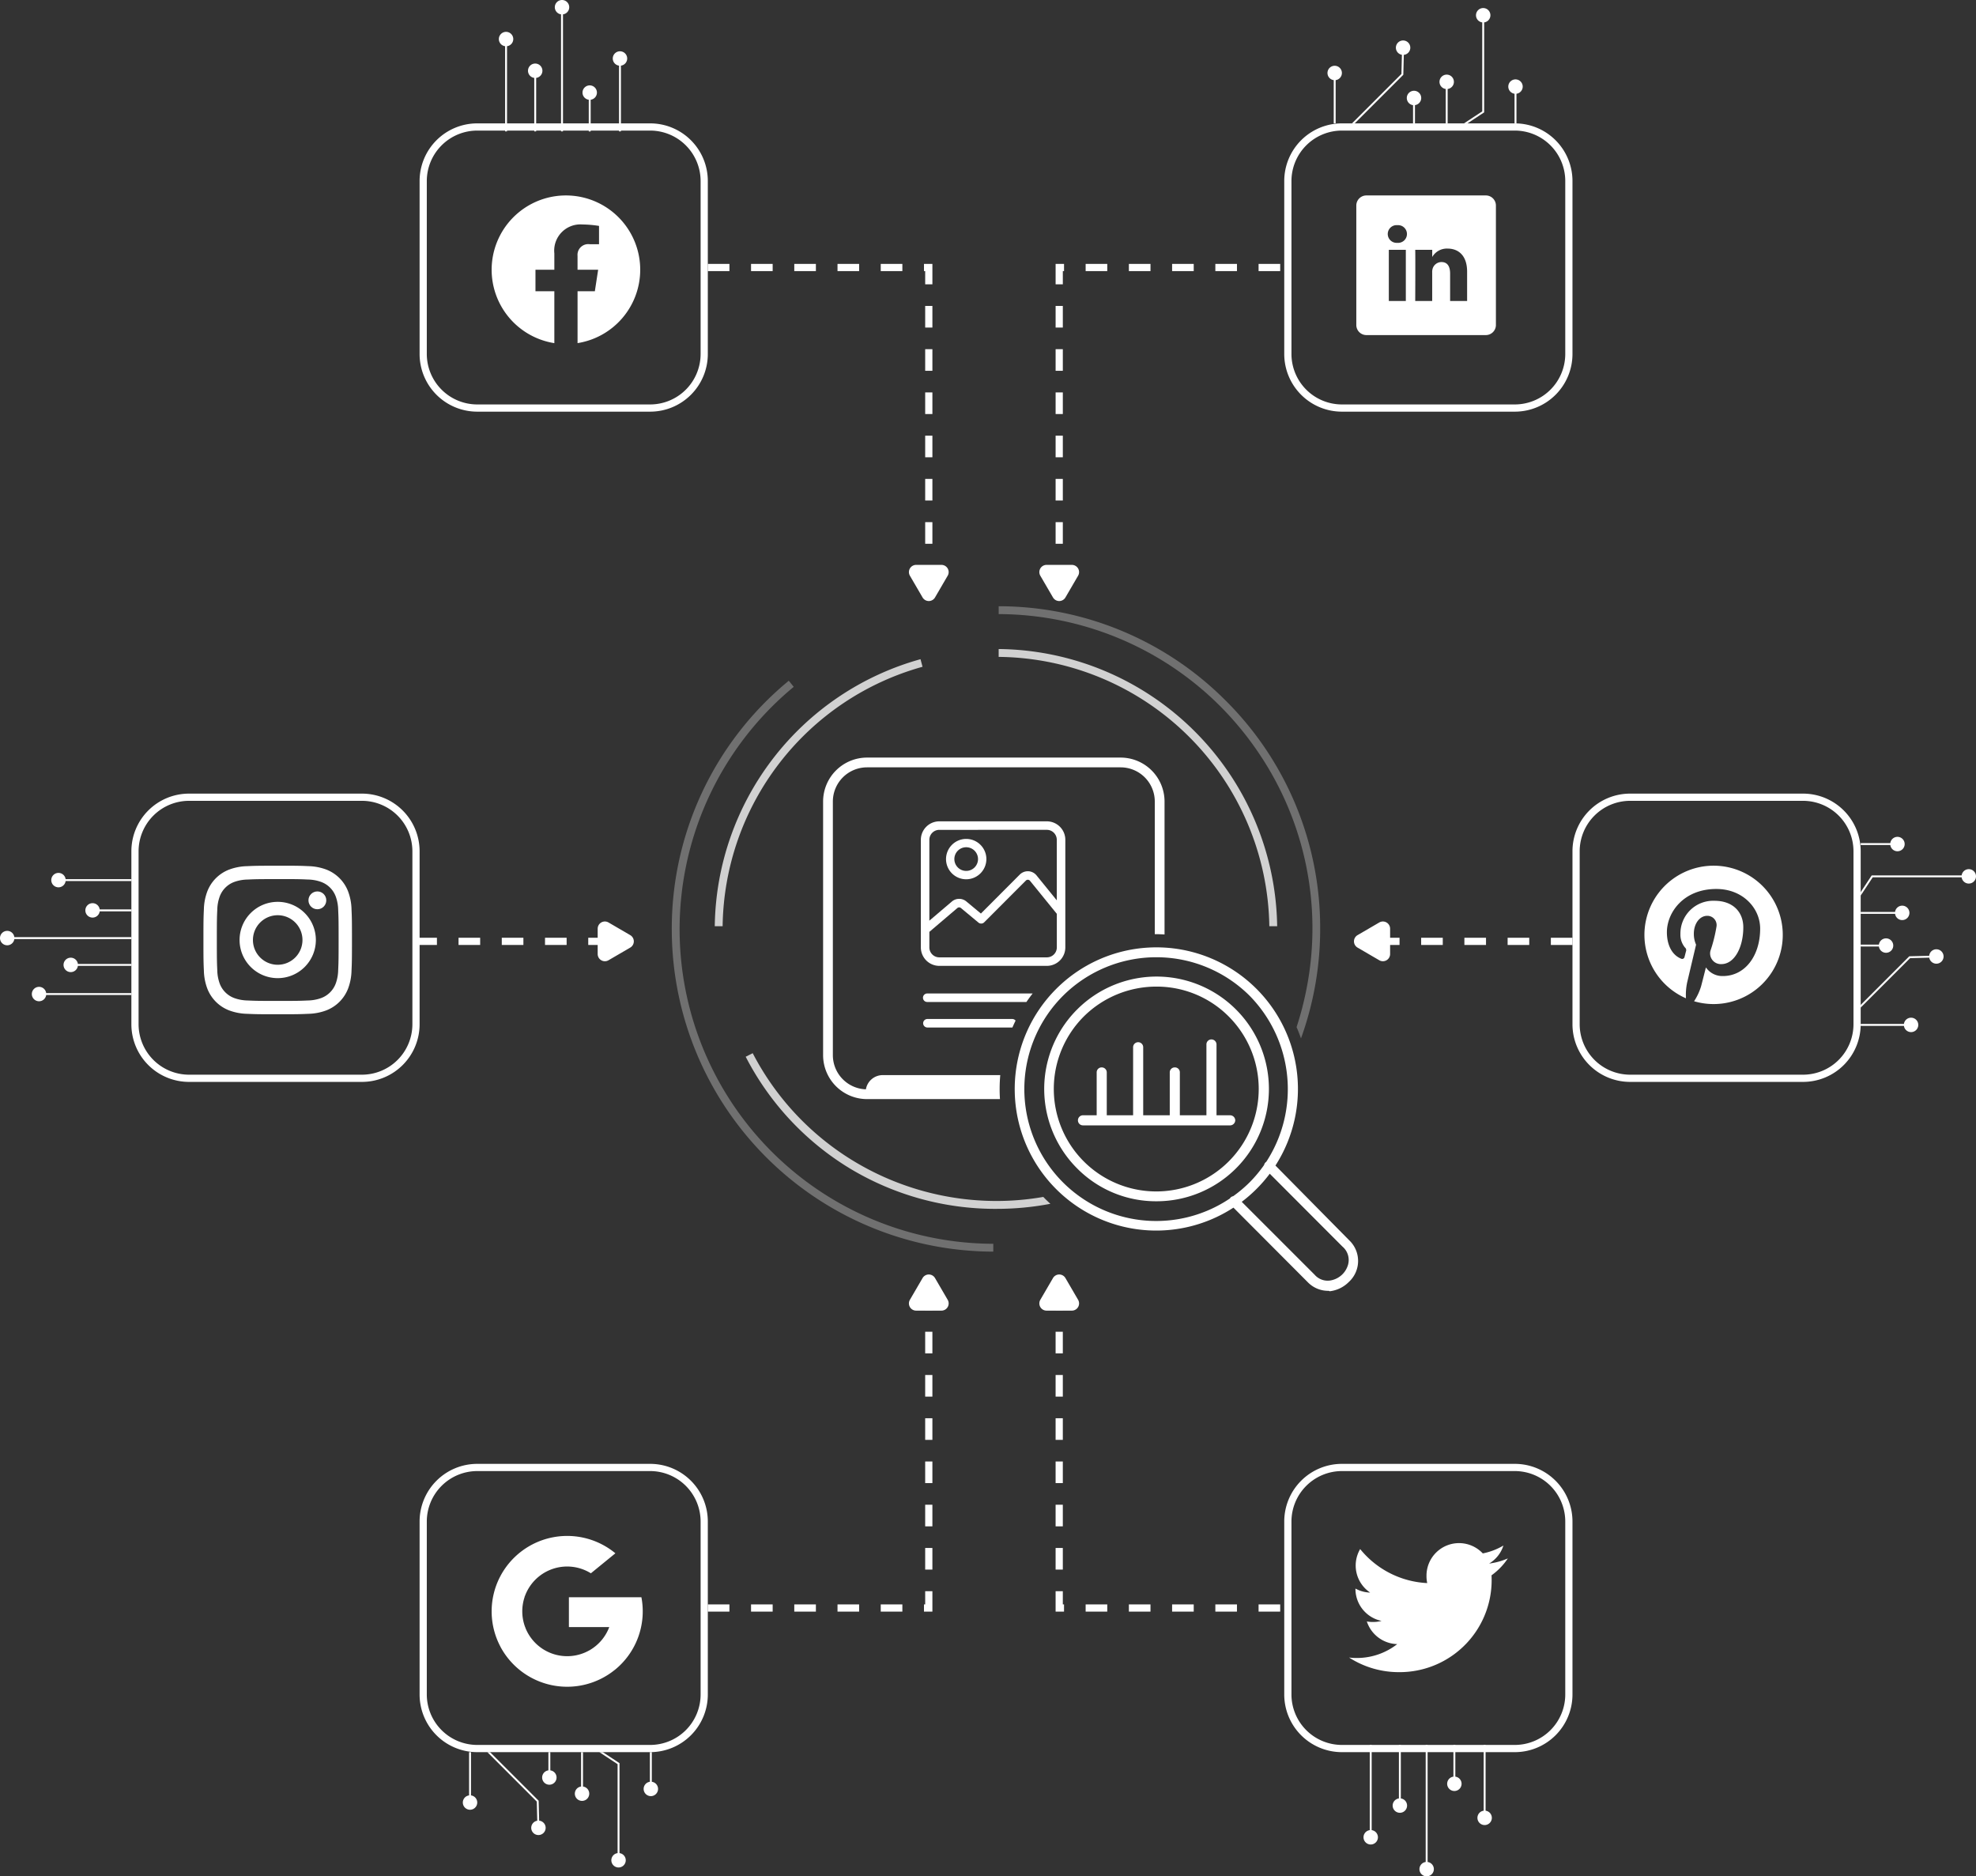 <svg xmlns="http://www.w3.org/2000/svg" width="274.236" height="260.354" viewBox="0 0 274.236 260.354">
  <rect x="0" y="0" width="274.236" height="260.354" fill="#333333" stroke="none"/>
  <g id="Group_19690" data-name="Group 19690" transform="translate(-961.767 17108.119)">
    <g id="Subtraction_121" data-name="Subtraction 121" opacity="0.77">
      <path id="Subtraction_121-2" data-name="Subtraction 121" d="M34.737,38.991h0v-.374h-.05A39.063,39.063,0,0,1,14.359,32.95,39.038,39.038,0,0,1,0,17.509l.974-.491A37.9,37.9,0,0,0,15.255,32.148,38.28,38.28,0,0,0,34.8,37.523a37.915,37.915,0,0,0,6.5-.563c.316.326.647.647.986.955a39.491,39.491,0,0,1-7.416.7h-.133v.373Z" transform="translate(1065.257 -16979)" fill="#fff"/>
      <path id="Subtraction_121_-_Outline" data-name="Subtraction 121 - Outline" d="M34.737,39.491h-.5v-.377A39.548,39.548,0,0,1,14.1,33.377,39.537,39.537,0,0,1-.444,17.738l-.232-.449,1.866-.942.228.439A37.4,37.4,0,0,0,15.51,31.718,37.78,37.78,0,0,0,34.8,37.023a37.414,37.414,0,0,0,6.416-.555l.261-.046.184.19c.31.32.634.634.963.933l.74.673-.982.188a39.976,39.976,0,0,1-7.147.709l-.008.375Zm-.053-1.374h.249a39.069,39.069,0,0,0,6.294-.52l-.1-.1a38.429,38.429,0,0,1-6.329.526A38.78,38.78,0,0,1,15,32.578,38.391,38.391,0,0,1,.761,17.685l-.082.041a38.522,38.522,0,0,0,13.94,14.8A38.563,38.563,0,0,0,34.684,38.116Z" transform="translate(1065.257 -16979)" fill="rgba(0,0,0,0)"/>
    </g>
    <path id="Path_27826" data-name="Path 27826" d="M0,45.076A44.733,44.733,0,0,0,44.618,89.553l0-1.09a43.641,43.641,0,0,1-27.692-77.28l-.69-.846A44.516,44.516,0,0,0,0,45.076" transform="translate(1055 -17024)" fill="#fff" opacity="0.3"/>
    <path id="Path_27827" data-name="Path 27827" d="M45.365,5.937V7.028A37.95,37.95,0,0,1,82.928,44.4h1.09A39.048,39.048,0,0,0,45.365,5.937" transform="translate(1055 -17024)" fill="#fff" opacity="0.77"/>
    <path id="Path_27828" data-name="Path 27828" d="M34.8,8.4l-.281-1.053A38.977,38.977,0,0,0,5.965,44.4H7.056A37.882,37.882,0,0,1,34.8,8.4" transform="translate(1055 -17024)" fill="#fff" opacity="0.77"/>
    <g id="Subtraction_120" data-name="Subtraction 120" opacity="0.3">
      <path id="Subtraction_120-2" data-name="Subtraction 120" d="M42.322,59.965v0c-.183-.527-.389-1.054-.612-1.566a44.524,44.524,0,0,0,1.41-5.468,43.368,43.368,0,0,0-6.765-32.714,43.808,43.808,0,0,0-7.019-8.027,43.581,43.581,0,0,0-8.607-6,43.576,43.576,0,0,0-9.791-3.77A43.782,43.782,0,0,0,.365,1.09V0A44.463,44.463,0,0,1,31.7,12.922,44.441,44.441,0,0,1,44.984,44.481a44.648,44.648,0,0,1-2.66,15.482Z" transform="translate(1100 -17024)" fill="#fff"/>
      <path id="Subtraction_120_-_Outline" data-name="Subtraction 120 - Outline" d="M42.312,61.465l-.463-1.339c-.178-.514-.379-1.029-.6-1.529l-.076-.175.059-.181a44.024,44.024,0,0,0,1.394-5.407A42.871,42.871,0,0,0,35.94,20.495,43.307,43.307,0,0,0,29,12.559a43.08,43.08,0,0,0-8.508-5.936A43.075,43.075,0,0,0,10.815,2.9,43.281,43.281,0,0,0,.364,1.59h-.5V-.5h.5A44.96,44.96,0,0,1,32.051,12.567,44.938,44.938,0,0,1,45.484,44.478a45.146,45.146,0,0,1-2.69,15.654Zm-.069-3.093.055.129a44.155,44.155,0,0,0,2.186-14.017A43.945,43.945,0,0,0,31.348,13.278,43.961,43.961,0,0,0,.865.5v.09A44.275,44.275,0,0,1,11.059,1.927a44.077,44.077,0,0,1,9.9,3.813,44.081,44.081,0,0,1,8.706,6.074,44.308,44.308,0,0,1,7.1,8.119A43.865,43.865,0,0,1,43.61,53.022,45.059,45.059,0,0,1,42.243,58.371Z" transform="translate(1100 -17024)" fill="rgba(0,0,0,0)"/>
    </g>
    <g id="Group_19678" data-name="Group 19678" transform="translate(1028 -17108.117)">
      <g id="Group_19579" data-name="Group 19579" transform="translate(0 -0.001)">
        <path id="Path_28053" data-name="Path 28053" d="M4.912,10.809v7.424h.266V10.809a1,1,0,1,0-.266,0" transform="translate(3 0)" fill="#fff"/>
        <path id="Path_28054" data-name="Path 28054" d="M11.63,1.991V18.233H11.9V1.991a1,1,0,1,0-.266,0" transform="translate(0 0)" fill="#fff"/>
        <path id="Path_28055" data-name="Path 28055" d="M16.477,13.838v4.4h.266v-4.4a1,1,0,1,0-.266,0" transform="translate(-1 0)" fill="#fff"/>
        <path id="Path_28056" data-name="Path 28056" d="M.867,6.41V18.233h.266V6.41a1,1,0,1,0-.266,0" transform="translate(3 0)" fill="#fff"/>
        <path id="Path_28060" data-name="Path 28060" d="M21.677,9.107v9.126h.266V9.107a1,1,0,1,0-.266,0" transform="translate(-2 0)" fill="#fff"/>
      </g>
    </g>
    <g id="Group_19679" data-name="Group 19679" transform="translate(961.768 -16966.189) rotate(-90)">
      <g id="Group_19579-2" data-name="Group 19579" transform="translate(0 -0.001)">
        <path id="Path_28053-2" data-name="Path 28053" d="M4.912,10.809v7.424h.266V10.809a1,1,0,1,0-.266,0" transform="translate(3 0)" fill="#fff"/>
        <path id="Path_28054-2" data-name="Path 28054" d="M11.63,1.991V18.233H11.9V1.991a1,1,0,1,0-.266,0" transform="translate(0 0)" fill="#fff"/>
        <path id="Path_28055-2" data-name="Path 28055" d="M16.477,13.838v4.4h.266v-4.4a1,1,0,1,0-.266,0" transform="translate(-1 0)" fill="#fff"/>
        <path id="Path_28056-2" data-name="Path 28056" d="M.867,6.41V18.233h.266V6.41a1,1,0,1,0-.266,0" transform="translate(3 0)" fill="#fff"/>
        <path id="Path_28060-2" data-name="Path 28060" d="M21.677,9.107v9.126h.266V9.107a1,1,0,1,0-.266,0" transform="translate(-2 0)" fill="#fff"/>
      </g>
    </g>
    <g id="Group_19680" data-name="Group 19680" transform="translate(1151 -16866)">
      <g id="Group_19579-3" data-name="Group 19579" transform="translate(0 0)">
        <path id="Path_28053-3" data-name="Path 28053" d="M.867,7.424V0h.266V7.424a1,1,0,1,1-.266,0" transform="translate(4.045 0)" fill="#fff"/>
        <path id="Path_28054-3" data-name="Path 28054" d="M.867,16.242V0h.266V16.242a1,1,0,1,1-.266,0" transform="translate(7.763)" fill="#fff"/>
        <path id="Path_28055-3" data-name="Path 28055" d="M.867,4.4V0h.266V4.4a1,1,0,1,1-.266,0" transform="translate(11.61 0)" fill="#fff"/>
        <path id="Path_28056-3" data-name="Path 28056" d="M.867,11.823V0h.266V11.823a1,1,0,1,1-.266,0" transform="translate(0 0)" fill="#fff"/>
        <path id="Path_28060-3" data-name="Path 28060" d="M.867,9.126V0h.266V9.126a1,1,0,1,1-.266,0" transform="translate(15.81 0)" fill="#fff"/>
      </g>
    </g>
    <g id="Group_19681" data-name="Group 19681" transform="translate(1220 -16964.908) rotate(-90)">
      <path id="Path_28061" data-name="Path 28061" d="M63.1,16.242V3.9L60.568,2.231h.478l2.32,1.527V16.242a1,1,0,1,1-.266,0" transform="translate(-41.622 -2.231)" fill="#fff"/>
      <path id="Path_28062" data-name="Path 28062" d="M50.639,17.1a1,1,0,0,1,.858-.858V13.714h.266v2.528a1,1,0,1,1-1.124.858" transform="translate(-39.622 -13.714)" fill="#fff"/>
      <path id="Path_28063" data-name="Path 28063" d="M49.95,16.247l-.066-2.658L43.025,6.73H43.4l6.745,6.745.07,2.763a1,1,0,1,1-.266.009" transform="translate(-39.622 -6.73)" fill="#fff"/>
      <path id="Path_28064" data-name="Path 28064" d="M58.032,16.242V11.47H58.3v4.772a1,1,0,1,1-.266,0" transform="translate(-41.622 -11.47)" fill="#fff"/>
      <path id="Path_28069" data-name="Path 28069" d="M68.582,16.242h0V12.13h.267v4.112a1,1,0,1,1-.266,0" transform="translate(-42.622 -12.13)" fill="#fff"/>
      <path id="Path_28070" data-name="Path 28070" d="M38.282,16.242v-6h.266v6a1,1,0,1,1-.266,0" transform="translate(-37.415 -10.241)" fill="#fff"/>
    </g>
    <g id="Group_19682" data-name="Group 19682" transform="translate(1026 -16865)">
      <path id="Path_28061-2" data-name="Path 28061" d="M63.1,16.242V3.9L60.568,2.231h.478l2.32,1.527V16.242a1,1,0,1,1-.266,0" transform="translate(-41.622 -2.231)" fill="#fff"/>
      <path id="Path_28062-2" data-name="Path 28062" d="M50.639,17.1a1,1,0,0,1,.858-.858V13.714h.266v2.528a1,1,0,1,1-1.124.858" transform="translate(-39.622 -13.714)" fill="#fff"/>
      <path id="Path_28063-2" data-name="Path 28063" d="M49.95,16.247l-.066-2.658L43.025,6.73H43.4l6.745,6.745.07,2.763a1,1,0,1,1-.266.009" transform="translate(-39.622 -6.73)" fill="#fff"/>
      <path id="Path_28064-2" data-name="Path 28064" d="M58.032,16.242V11.47H58.3v4.772a1,1,0,1,1-.266,0" transform="translate(-41.622 -11.47)" fill="#fff"/>
      <path id="Path_28069-2" data-name="Path 28069" d="M68.582,16.242h0V12.13h.267v4.112a1,1,0,1,1-.266,0" transform="translate(-42.622 -12.13)" fill="#fff"/>
      <path id="Path_28070-2" data-name="Path 28070" d="M38.282,16.242v-6h.266v6a1,1,0,1,1-.266,0" transform="translate(-37.415 -10.241)" fill="#fff"/>
    </g>
    <g id="Group_19683" data-name="Group 19683" transform="translate(1146 -17107.002)">
      <path id="Path_28061-3" data-name="Path 28061" d="M63.1,4.222V16.567l-2.532,1.666h.478l2.32-1.527V4.222a1,1,0,1,0-.266,0" transform="translate(-41.622 -2.231)" fill="#fff"/>
      <path id="Path_28062-3" data-name="Path 28062" d="M50.639,14.847a1,1,0,0,0,.858.858v2.528h.266V15.7a1,1,0,1,0-1.124-.858" transform="translate(-39.622 -2.231)" fill="#fff"/>
      <path id="Path_28063-3" data-name="Path 28063" d="M49.95,8.716l-.066,2.658-6.859,6.859H43.4l6.745-6.745.07-2.763a1,1,0,1,0-.266-.009" transform="translate(-39.622 -2.231)" fill="#fff"/>
      <path id="Path_28064-3" data-name="Path 28064" d="M58.032,13.461v4.772H58.3V13.461a1,1,0,1,0-.266,0" transform="translate(-41.622 -2.231)" fill="#fff"/>
      <path id="Path_28069-3" data-name="Path 28069" d="M68.582,14.121h0v4.111h.267V14.121a1,1,0,1,0-.266,0" transform="translate(-42.622 -2.231)" fill="#fff"/>
      <path id="Path_28070-3" data-name="Path 28070" d="M38.282,12.232v6h.266v-6a1,1,0,1,0-.266,0" transform="translate(-37.415 -2.231)" fill="#fff"/>
    </g>
    <path id="Path_28791" data-name="Path 28791" d="M-15135.159-16379.7h-3v-1h3Zm-6,0h-3v-1h3Zm-6,0h-3v-1h3Zm-6,0h-3v-1h3Zm-6,0h-3v-1h3Zm-6,0h-1.168v-2.832h1v1.832h.168Zm-.168-5.832h-1v-3h1Zm0-6h-1v-3h1Zm0-6h-1v-3h1Zm0-6h-1v-3h1Zm0-6h-1v-3h1Zm0-6h-1v-3h1Zm0-6h-1v-3h1Z" transform="translate(16274.596 -504.799)" fill="#fff"/>
    <path id="Path_28792" data-name="Path 28792" d="M-15165.327-16381.264h-1v-3h1Zm0-6h-1v-3h1Zm0-6h-1v-3h1Zm0-6h-1v-3h1Zm0-6h-1v-3h1Zm0-6h-1v-3h1Zm0-6h-1v-3h1Zm0-6h-1v-2.832h1.168v1h-.168Zm30.168-1.832h-3v-1h3Zm-6,0h-3v-1h3Zm-6,0h-3v-1h3Zm-6,0h-3v-1h3Zm-6,0h-3v-1h3Z" transform="translate(16274.596 -645.404)" fill="#fff"/>
    <path id="Path_28793" data-name="Path 28793" d="M-15134.659-16379.7h-1.168v-1h.168v-1.832h1Zm-4.168,0h-3v-1h3Zm-6,0h-3v-1h3Zm-6,0h-3v-1h3Zm-6,0h-3v-1h3Zm-6,0h-3v-1h3Zm28.168-5.832h-1v-3h1Zm0-6h-1v-3h1Zm0-6h-1v-3h1Zm0-6h-1v-3h1Zm0-6h-1v-3h1Zm0-6h-1v-3h1Zm0-6h-1v-3h1Z" transform="translate(16225.827 -504.799)" fill="#fff"/>
    <path id="Path_28794" data-name="Path 28794" d="M-15134.659-16381.264h-1v-3h1Zm0-6h-1v-3h1Zm0-6h-1v-3h1Zm0-6h-1v-3h1Zm0-6h-1v-3h1Zm0-6h-1v-3h1Zm0-6h-1v-3h1Zm0-6h-1v-1.832h-.168v-1h1.168Zm-4.168-1.832h-3v-1h3Zm-6,0h-3v-1h3Zm-6,0h-3v-1h3Zm-6,0h-3v-1h3Zm-6,0h-3v-1h3Z" transform="translate(16225.827 -645.404)" fill="#fff"/>
    <path id="Path_28795" data-name="Path 28795" d="M-15134.659-16398.594h-1v-3h1Zm0-6h-1v-3h1Zm0-6h-1v-3h1Zm0-6h-1v-3h1Zm0-6h-1v-3h1Z" transform="translate(17445 -32112.66) rotate(-90)" fill="#fff"/>
    <path id="Path_28796" data-name="Path 28796" d="M.5,29.443h-1v-3h1Zm0-6h-1v-3h1Zm0-6h-1v-3h1Zm0-6h-1v-3h1Zm0-6h-1v-3h1Z" transform="translate(1150.557 -16977.5) rotate(-90)" fill="#fff"/>
    <path id="Polygon_169" data-name="Polygon 169" d="M2.636,1.481a1,1,0,0,1,1.728,0L6.123,4.5A1,1,0,0,1,5.259,6H1.741A1,1,0,0,1,.877,4.5Z" transform="translate(1087.168 -16932.262)" fill="#fff"/>
    <path id="Polygon_170" data-name="Polygon 170" d="M2.636,1.481a1,1,0,0,1,1.728,0L6.123,4.5A1,1,0,0,1,5.259,6H1.741A1,1,0,0,1,.877,4.5Z" transform="translate(1094.168 -17023.738) rotate(180)" fill="#fff"/>
    <path id="Polygon_171" data-name="Polygon 171" d="M2.636,1.481a1,1,0,0,1,1.728,0L6.123,4.5A1,1,0,0,1,5.259,6H1.741A1,1,0,0,1,.877,4.5Z" transform="translate(1050.715 -16981) rotate(90)" fill="#fff"/>
    <path id="Polygon_172" data-name="Polygon 172" d="M2.636,1.481a1,1,0,0,1,1.728,0L6.123,4.5A1,1,0,0,1,5.259,6H1.741A1,1,0,0,1,.877,4.5Z" transform="translate(1148.691 -16974) rotate(-90)" fill="#fff"/>
    <path id="Polygon_173" data-name="Polygon 173" d="M2.636,1.481a1,1,0,0,1,1.728,0L6.123,4.5A1,1,0,0,1,5.259,6H1.741A1,1,0,0,1,.877,4.5Z" transform="translate(1105.268 -16932.262)" fill="#fff"/>
    <path id="Polygon_174" data-name="Polygon 174" d="M2.636,1.481a1,1,0,0,1,1.728,0L6.123,4.5A1,1,0,0,1,5.259,6H1.741A1,1,0,0,1,.877,4.5Z" transform="translate(1112.268 -17023.738) rotate(180)" fill="#fff"/>
    <path id="Subtraction_122" data-name="Subtraction 122" d="M24.544,47.387H6.093A6.1,6.1,0,0,1,0,41.294V6.093A6.1,6.1,0,0,1,6.093,0h35.2a6.1,6.1,0,0,1,6.093,6.093V24.544c-.442-.028-.9-.043-1.354-.044V6.093a4.745,4.745,0,0,0-4.739-4.739H6.093A4.745,4.745,0,0,0,1.354,6.093v35.2A4.746,4.746,0,0,0,5.94,46.031a2.365,2.365,0,0,1,2.338-1.973H24.586C24.529,44.7,24.5,45.349,24.5,46c0,.461.015.927.044,1.386Zm1.723-9.936H14.45a.59.59,0,0,1,0-1.179h11.8a.588.588,0,0,1,.464.225c-.153.31-.3.63-.442.954Zm1.951-3.539H14.45a.59.59,0,0,1,0-1.18H29.081c-.295.376-.586.772-.863,1.179ZM31.055,28.9H16.128a2.565,2.565,0,0,1-2.562-2.562V11.408a2.565,2.565,0,0,1,2.562-2.562H31.055a2.565,2.565,0,0,1,2.562,2.562V26.337A2.565,2.565,0,0,1,31.055,28.9ZM18.881,20.784a.387.387,0,0,0-.247.091l-3.887,3.308v2.155a1.383,1.383,0,0,0,1.382,1.381H31.055a1.383,1.383,0,0,0,1.382-1.381V21.681l-3.728-4.59a.372.372,0,0,0-.277-.14h-.021a.371.371,0,0,0-.269.112l-5.786,5.794a.59.59,0,0,1-.795.037l-2.435-2.021A.377.377,0,0,0,18.881,20.784ZM16.128,10.028a1.383,1.383,0,0,0-1.382,1.381V22.631l3.122-2.657a1.56,1.56,0,0,1,2.012-.012L21.9,21.641l5.4-5.413a1.576,1.576,0,0,1,1.107-.458l.079,0a1.565,1.565,0,0,1,1.134.576l2.811,3.461v-8.4a1.383,1.383,0,0,0-1.382-1.381Zm3.727,6.858a2.8,2.8,0,1,1,2.805-2.8A2.808,2.808,0,0,1,19.855,16.886Zm0-4.446A1.642,1.642,0,1,0,21.5,14.081,1.643,1.643,0,0,0,19.855,12.44Z" transform="translate(1076 -17003)" fill="#fff"/>
    <path id="Union_15" data-name="Union 15" d="M43.443,47.613a3.938,3.938,0,0,1-2.822-1.225L30.334,36.07a19.64,19.64,0,0,1-24.6-30.35A19.647,19.647,0,0,1,36.162,30.229L46.4,40.6a3.951,3.951,0,0,1-.059,5.789,4.427,4.427,0,0,1-2.65,1.283A.4.4,0,0,0,43.443,47.613ZM41.6,45.379a2.4,2.4,0,0,0,2.514.723,3.06,3.06,0,0,0,2.127-2.117,2.441,2.441,0,0,0-.783-2.516L35.373,31.363a19.6,19.6,0,0,1-1.846,2.123,19.346,19.346,0,0,1-2.043,1.777ZM6.686,6.67A18.3,18.3,0,0,0,29.838,34.8a.826.826,0,0,1,.088-.121.7.7,0,0,1,.377-.2,18.6,18.6,0,0,0,2.275-1.92,18.335,18.335,0,0,0,2.01-2.406.7.7,0,0,1,.2-.361.573.573,0,0,1,.1-.08A18.489,18.489,0,0,0,32.578,6.67a18.354,18.354,0,0,0-25.893,0ZM8.645,30.631A15.591,15.591,0,0,1,30.68,8.568,15.586,15.586,0,0,1,19.621,35.186,15.39,15.39,0,0,1,8.645,30.631ZM9.566,9.547a14.22,14.22,0,1,0,20.111,0A14.1,14.1,0,0,0,19.652,5.4,14.294,14.294,0,0,0,9.566,9.547ZM9.453,24.654a.691.691,0,0,1-.7-.7.7.7,0,0,1,.7-.7h1.9V17.281a.687.687,0,0,1,.7-.67.7.7,0,0,1,.7.67v5.975h3.656V13.816a.7.7,0,0,1,1.4,0v9.439h3.686V17.281a.69.69,0,0,1,.7-.67.681.681,0,0,1,.7.67v5.975h3.689V13.428a.692.692,0,0,1,.7-.7.709.709,0,0,1,.7.7v9.828h1.9a.714.714,0,0,1,.7.7.722.722,0,0,1-.7.7Z" transform="translate(1102.615 -16976.623)" fill="#fff"/>
    <g id="Group_19684" data-name="Group 19684" transform="translate(694 -24900)">
      <g id="google" transform="translate(336 8005)">
        <g id="_281764" data-name="281764" transform="translate(0 0)">
          <path id="Path_1306" data-name="Path 1306" d="M4.646,145.264l-.73,2.72-2.667.056a10.467,10.467,0,0,1-.077-9.771h0l2.374.435,1.04,2.356a6.235,6.235,0,0,0,.059,4.2Z" transform="translate(0 -132.616)" fill="#fff"/>
          <path id="Path_1307" data-name="Path 1307" d="M271.7,208.176a10.45,10.45,0,0,1-3.737,10.115h0l-2.991-.152-.423-2.638a6.239,6.239,0,0,0,2.688-3.185h-5.6v-4.14H271.7Z" transform="translate(-250.916 -199.667)" fill="#fff"/>
          <path id="Path_1308" data-name="Path 1308" d="M46.3,315.386h0a10.5,10.5,0,0,1-15.795-3.2l3.4-2.776a6.239,6.239,0,0,0,8.983,3.187Z" transform="translate(-29.26 -296.762)" fill="#fff"/>
          <path id="Path_1309" data-name="Path 1309" d="M44.624,2.409l-3.4,2.775a6.238,6.238,0,0,0-9.189,3.258L28.625,5.652h0a10.494,10.494,0,0,1,16-3.243Z" transform="translate(-27.452)" fill="#fff"/>
        </g>
      </g>
      <g id="Group_19645" data-name="Group 19645" transform="translate(-391 -31)">
        <path id="Rectangle_7475" data-name="Rectangle 7475" d="M8,1A7.008,7.008,0,0,0,1,8V32a7.008,7.008,0,0,0,7,7H32a7.008,7.008,0,0,0,7-7V8a7.008,7.008,0,0,0-7-7H8M8,0H32a8,8,0,0,1,8,8V32a8,8,0,0,1-8,8H8a8,8,0,0,1-8-8V8A8,8,0,0,1,8,0Z" transform="translate(717 8026)" fill="#fff"/>
      </g>
    </g>
    <g id="Group_19685" data-name="Group 19685" transform="translate(654 -24912)">
      <g id="Group_19347" data-name="Group 19347" transform="translate(336 7924)">
        <path id="Path_11045" data-name="Path 11045" d="M14.388,5.937c2.753,0,3.079.01,4.166.06a5.706,5.706,0,0,1,1.914.355,3.414,3.414,0,0,1,1.957,1.957,5.706,5.706,0,0,1,.355,1.914c.05,1.087.06,1.413.06,4.166s-.01,3.079-.06,4.166a5.706,5.706,0,0,1-.355,1.914,3.414,3.414,0,0,1-1.957,1.957,5.706,5.706,0,0,1-1.914.355c-1.087.05-1.413.06-4.166.06s-3.079-.01-4.166-.06a5.706,5.706,0,0,1-1.914-.355,3.414,3.414,0,0,1-1.957-1.957A5.706,5.706,0,0,1,6,18.555c-.05-1.087-.06-1.413-.06-4.166s.01-3.079.06-4.166a5.706,5.706,0,0,1,.355-1.914A3.414,3.414,0,0,1,8.308,6.352,5.706,5.706,0,0,1,10.223,6c1.087-.05,1.413-.06,4.166-.06m0-1.858c-2.8,0-3.151.012-4.251.062a7.567,7.567,0,0,0-2.5.479A5.272,5.272,0,0,0,4.62,7.635a7.568,7.568,0,0,0-.479,2.5c-.05,1.1-.062,1.451-.062,4.251s.012,3.151.062,4.251a7.568,7.568,0,0,0,.479,2.5,5.272,5.272,0,0,0,3.015,3.015,7.567,7.567,0,0,0,2.5.479c1.1.05,1.451.062,4.251.062s3.151-.012,4.251-.062a7.567,7.567,0,0,0,2.5-.479,5.272,5.272,0,0,0,3.015-3.015,7.567,7.567,0,0,0,.479-2.5c.05-1.1.062-1.451.062-4.251s-.012-3.151-.062-4.251a7.567,7.567,0,0,0-.479-2.5A5.272,5.272,0,0,0,21.142,4.62a7.567,7.567,0,0,0-2.5-.479c-1.1-.05-1.451-.062-4.251-.062Z" transform="translate(-4.079 -4.078)" fill="#fff"/>
        <path id="Path_11046" data-name="Path 11046" d="M131.929,126.635a5.294,5.294,0,1,0,5.294,5.294A5.294,5.294,0,0,0,131.929,126.635Zm0,8.731a3.437,3.437,0,1,1,3.436-3.437A3.437,3.437,0,0,1,131.929,135.366Z" transform="translate(-121.62 -121.619)" fill="#fff"/>
        <ellipse id="Ellipse_163" data-name="Ellipse 163" cx="1.237" cy="1.237" rx="1.237" ry="1.237" transform="translate(14.576 3.57)" fill="#fff"/>
      </g>
      <g id="Group_19644" data-name="Group 19644" transform="translate(-391 -112)">
        <path id="Rectangle_7475-2" data-name="Rectangle 7475" d="M8,1A7.008,7.008,0,0,0,1,8V32a7.008,7.008,0,0,0,7,7H32a7.008,7.008,0,0,0,7-7V8a7.008,7.008,0,0,0-7-7H8M8,0H32a8,8,0,0,1,8,8V32a8,8,0,0,1-8,8H8a8,8,0,0,1-8-8V8A8,8,0,0,1,8,0Z" transform="translate(717 8026)" fill="#fff"/>
      </g>
    </g>
    <g id="Group_19686" data-name="Group 19686" transform="translate(674 -24925)">
      <g id="Group_19346" data-name="Group 19346" transform="translate(356 7844)">
        <path id="Path_11013" data-name="Path 11013" d="M20.619,10.31A10.31,10.31,0,1,0,8.7,20.494v-7.2H6.081V10.31H8.7V8.038a3.638,3.638,0,0,1,3.894-4.011,15.853,15.853,0,0,1,2.308.2V6.766H13.6a1.49,1.49,0,0,0-1.68,1.61V10.31H14.78l-.457,2.98h-2.4v7.2A10.312,10.312,0,0,0,20.619,10.31Z" fill="#fff"/>
      </g>
      <g id="Group_19643" data-name="Group 19643" transform="translate(-371 -192)">
        <path id="Rectangle_7475-3" data-name="Rectangle 7475" d="M8,1A7.008,7.008,0,0,0,1,8V32a7.008,7.008,0,0,0,7,7H32a7.008,7.008,0,0,0,7-7V8a7.008,7.008,0,0,0-7-7H8M8,0H32a8,8,0,0,1,8,8V32a8,8,0,0,1-8,8H8a8,8,0,0,1-8-8V8A8,8,0,0,1,8,0Z" transform="translate(717 8026)" fill="#fff"/>
      </g>
    </g>
    <g id="Group_19687" data-name="Group 19687" transform="translate(660 -24931)">
      <path id="twitter" d="M19.766,6.714A9.015,9.015,0,0,0,22.03,4.369h0a9.432,9.432,0,0,1-2.6.713,4.492,4.492,0,0,0,1.987-2.5,9.037,9.037,0,0,1-2.864,1.093,4.516,4.516,0,0,0-7.812,3.088,4.65,4.65,0,0,0,.1,1.03A12.787,12.787,0,0,1,1.534,3.072,4.516,4.516,0,0,0,2.922,9.109,4.464,4.464,0,0,1,.881,8.552V8.6A4.538,4.538,0,0,0,4.5,13.04a4.491,4.491,0,0,1-1.184.149,3.986,3.986,0,0,1-.855-.077,4.561,4.561,0,0,0,4.22,3.147,9.078,9.078,0,0,1-5.6,1.926A8.542,8.542,0,0,1,0,18.123a12.718,12.718,0,0,0,6.928,2.027A12.767,12.767,0,0,0,19.766,6.714Z" transform="translate(489 8034.75)" fill="#fff"/>
      <g id="Group_19646" data-name="Group 19646" transform="translate(-237)">
        <path id="Rectangle_7475-4" data-name="Rectangle 7475" d="M8,1A7.008,7.008,0,0,0,1,8V32a7.008,7.008,0,0,0,7,7H32a7.008,7.008,0,0,0,7-7V8a7.008,7.008,0,0,0-7-7H8M8,0H32a8,8,0,0,1,8,8V32a8,8,0,0,1-8,8H8a8,8,0,0,1-8-8V8A8,8,0,0,1,8,0Z" transform="translate(717 8026)" fill="#fff"/>
      </g>
    </g>
    <g id="Group_19688" data-name="Group 19688" transform="translate(645 -24939)">
      <g id="Group_19348" data-name="Group 19348" transform="translate(545 7951)">
        <path id="Path_11153" data-name="Path 11153" d="M12.054,3.958A9.6,9.6,0,0,0,8.2,22.358a8.436,8.436,0,0,1,.167-2.205c.185-.78,1.236-5.233,1.236-5.233A3.689,3.689,0,0,1,9.294,13.4c0-1.423.825-2.486,1.852-2.486a1.286,1.286,0,0,1,1.3,1.442,20.673,20.673,0,0,1-.848,3.408,1.486,1.486,0,0,0,1.516,1.85c1.82,0,3.045-2.337,3.045-5.106,0-2.1-1.418-3.68-4-3.68a4.548,4.548,0,0,0-4.728,4.6,2.772,2.772,0,0,0,.633,1.884.465.465,0,0,1,.138.535c-.046.177-.152.6-.2.771a.331.331,0,0,1-.481.24c-1.342-.548-1.967-2.017-1.967-3.669,0-2.728,2.3-6,6.864-6,3.666,0,6.08,2.653,6.08,5.5,0,3.767-2.094,6.582-5.182,6.582a2.754,2.754,0,0,1-2.346-1.2s-.558,2.213-.676,2.64a8.04,8.04,0,0,1-.967,2.057A9.6,9.6,0,1,0,12.054,3.958Z" transform="translate(-2.45 -3.958)" fill="#fff"/>
      </g>
      <g id="Group_19647" data-name="Group 19647" transform="translate(-182 -85)">
        <path id="Rectangle_7475-5" data-name="Rectangle 7475" d="M8,1A7.008,7.008,0,0,0,1,8V32a7.008,7.008,0,0,0,7,7H32a7.008,7.008,0,0,0,7-7V8a7.008,7.008,0,0,0-7-7H8M8,0H32a8,8,0,0,1,8,8V32a8,8,0,0,1-8,8H8a8,8,0,0,1-8-8V8A8,8,0,0,1,8,0Z" transform="translate(717 8026)" fill="#fff"/>
      </g>
    </g>
    <g id="Group_19689" data-name="Group 19689" transform="translate(632 -24943)">
      <path id="_1384046" data-name="1384046" d="M17.975,0H1.4A1.4,1.4,0,0,0,0,1.4V17.975a1.4,1.4,0,0,0,1.4,1.4H17.975a1.4,1.4,0,0,0,1.4-1.4V1.4a1.4,1.4,0,0,0-1.4-1.4ZM6.872,14.643H4.513v-7.1H6.872ZM5.692,6.576H5.677a1.23,1.23,0,1,1,.031-2.452,1.23,1.23,0,1,1-.016,2.452Zm9.686,8.066H13.019v-3.8c0-.954-.342-1.6-1.2-1.6a1.291,1.291,0,0,0-1.21.863,1.615,1.615,0,0,0-.078.576v3.963H8.177s.031-6.431,0-7.1h2.359v1a2.342,2.342,0,0,1,2.126-1.171c1.552,0,2.716,1.014,2.716,3.194Zm0,0" transform="translate(518 7862)" fill="#fff"/>
      <g id="Group_19648" data-name="Group 19648" transform="translate(-209 -174)">
        <path id="Rectangle_7475-6" data-name="Rectangle 7475" d="M8,1A7.008,7.008,0,0,0,1,8V32a7.008,7.008,0,0,0,7,7H32a7.008,7.008,0,0,0,7-7V8a7.008,7.008,0,0,0-7-7H8M8,0H32a8,8,0,0,1,8,8V32a8,8,0,0,1-8,8H8a8,8,0,0,1-8-8V8A8,8,0,0,1,8,0Z" transform="translate(717 8026)" fill="#fff"/>
      </g>
    </g>
  </g>
</svg>
